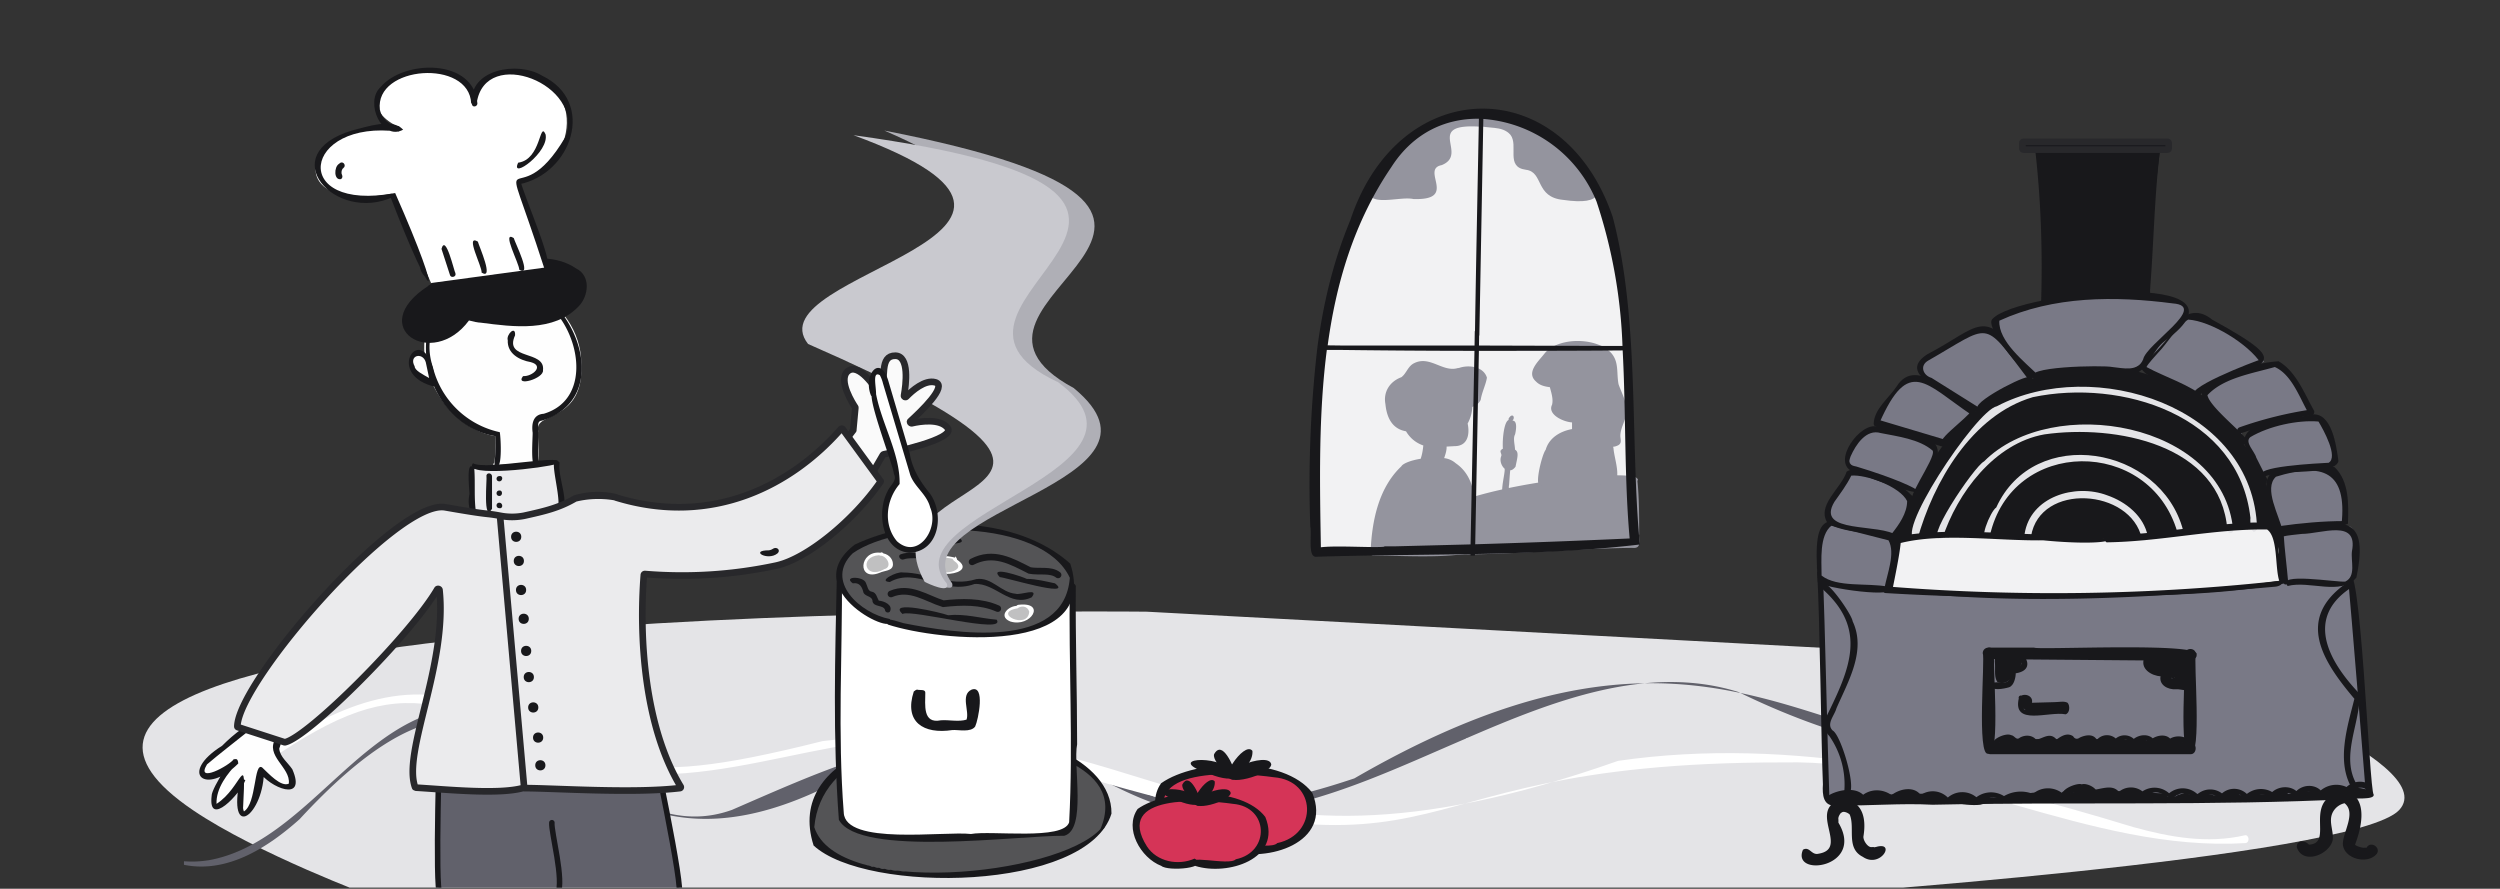 <svg xmlns="http://www.w3.org/2000/svg" width="1128" height="401" fill="none">
  <rect width="100%" height="100%" fill="#333333" stroke="none"/>
  <g clip-path="url(#a)">
    <path fill="#E4E4E7" d="M517.5 276S-55.1 269.1 87 365.5c29 19.7 81 39 81 39h638s256-17 276.5-39S985 301 985 301l-467.5-25Z"/>
    <path fill="#61616B" d="M1036 295c-72.5 65.6-170.4 57.1-251.7 17.2-41-12.7-83.5 4-122.4 20.8-.2 0-.4 0-.4.2-29.4 12.6-58.9 26.7-89.2 31.9-60.3 15.3-87.2-37-139-31a184 184 0 0 0-48.6 14.7c-141 79.4-134-104.4-249.5 20.8-14.9 13.3-33 24.5-52.2 20.6v-1.6c4 .3 7.6.1 11.4-.5 40.5-7.4 64.9-57.4 104.4-67.4 48-5.4 81.8 62.6 131.5 44.7 41.8-18.2 69.1-30.5 109.8-33.2 55.4-.3 71.3 44.3 133.7 29 11.3-2.1 23-5.2 37.3-10 214.2-124 226.5 73.5 424.9-56.2Z"/>
    <path fill="#fff" d="M101.2 357.7c74.2-55.8 88.6-48 164-12.3 58.8 16.2 118.2-23 177.4-9.6 231.3 77 164.7 8.1 362 8.2 71.4-1.6 138.2 40.7 208.7 36.4 2-.5 1.4-4-.5-3.5-17 3.9-33.9.8-50.2-3.7-75.3-23-153.8-41.3-232.5-29.9-193 68-205-27.4-359-8.9-94.6 23.8-91.5 9-174.4-20.6-35.4-4-67.7 19.3-96.8 40.9-1.7 1-.4 4.2 1.3 3Z"/>
    <path fill="#F2F2F3" d="M593.7 249.4c1-64.6-8.2-164 62.6-197.1 24.4-6.3 50.4 9.7 62.5 30.9 21.6 40 13.8 117.9 18.7 162.1-48.3 2.4-95.1 3.7-143.8 4.2"/>
    <path fill="#94949E" d="M691.5 56.7c-4.9-2.2-32-12.4-25.2-.3 4.9 2 11.3 0 15.2 4.4 3.8 4.9-2.4 14.6 7 15.8 8.1 1 4 12.4 16.9 13.6 36.8 5.4-1.6-27.5-14-33.5ZM719.3 86l.4-.4v.2c0 .1-.1.2-.4.2Z"/>
    <path fill="#94949E" d="M669.3 52.1c-19.6-6.3-45.8 18.8-51.2 36 2.6 4.4 14.2.5 19.6 1.7 20.5.7 3-13.4 12.8-15.3 12.6-5.1-8.7-19.2 18-17.3.3.1.6 0 .8-.2.3-.3.4-.6.4-1a9 9 0 0 0-.4-3.9Zm70.3 189.1c0-8 0-16.4-.8-24.3.5-.4.3-.9-1-1.7C723.2 211 620 225 646 245.5a55.2 55.2 0 0 0 8.2 4.7c27.3.2 55-2.7 82.3-3 4.4.5 3-3.6 3-6h.1Z"/>
    <path fill="#94949E" d="M683.6 203c-.1-2.5-1-5.2 0-7 .6-2.5 1-6.3-1.2-6.2 1.4-1.3.2-3.6-1.4-1.4-.3.3-.4.7-.3 1.1-2 .7-2.9 8.2-2.6 13a1 1 0 0 0-.8.7h-.2c-.3 1 .5 1.5.3 2.5-.9 2 0 4.5 1.5 5.8.3 2.7-3.3 13.6 1 13 2-.8.5-4 1-5.7l.3-4.2.2-2.4c.8 0 1.6-.6 2.4-1.6.8-4 1.7-6.6-.2-7.7ZM658 166c-6.9 2.3-12.8-5.8-20-2.1-2.8 1.4-3.4 4.6-5.7 6.3-5.4 2-8.2 6.8-7.2 12.1.8 8.2 4.6 11.5 9.3 12.3 1.7 2.9 4.3 5.2 7.8 6.4-.2 2-.5 4-1.2 6-4.5.7-8.1 2.2-8.7 3.4-10.6 10-13.4 25.5-13.9 39 0 .8.6 1.3 1.3 1.3 15 0 32.7 1.4 46.3-1.7-1.3-12.4 3.4-31.4-9.2-40a9.6 9.6 0 0 0-5.2-2.3c.6-1.7 1.2-3.6 1.1-5.2l3.6-.2c6.1 0 6.9-5.6 5.9-10.2a17 17 0 0 0 2.1-7.5 6 6 0 0 0 3.8-3.2c.5-3.4 2.3-6.8 2.8-10-1.5-5-8.2-6-12.8-4.3Zm72.3 7.4c-1-5 .3-10-3.3-14.1-6.7-7.3-24-7.3-30.1.2-2.6 3.4-8.5 8.5-3.9 12.6 1.7 1.8 4 2.3 6.3 2.6.7 2.7 1.6 5.3 1 7.9-2.2 4.3 4.8 7.7 9 8v3c-5.4 1-10.4 4-11.9 9.4-1.7 1.9-5.9 19-1.5 15.7 3.5.5 14.4.6 32.6-.6 2.9-3.7-.2-11.2-.5-16l-.2-.5a6 6 0 0 0 2.5-.8c1.6-1 .8-2.7.8-4.1 0-3.2 1.8-6 2.6-9.3 1-5-1.8-9.4-3.4-14Z"/>
    <path fill="#18181B" d="M664.5 249c25.2-.5 50.3-1.4 74.3-4.2-4.3-46.9 0-100.9-12-146.6-22.2-65.1-95-64-116.6 1.5a225.2 225.2 0 0 0-14.9 57.1 538.4 538.4 0 0 0-3.1 80.7c.7 2.6-.9 13.4 1.8 12.7 23-.7 46.9-.8 70.5-1.2v1.7-1.7Zm0-2.4 1.8-89.3c22.5 0 45 0 66.8-.2 1.6 29.3.7 59.3 3.3 86.8-23.9 1.1-47.9 2-71.8 2.7ZM627 75a45.8 45.8 0 0 1 41.4-22.3l-1.9 97.8 1.9-97.8a61 61 0 0 1 53 38 233 233 0 0 1 11.8 66.5l-66.8-.2.1-6.5-.1 6.5h-68.5c4-29 12.2-57 29.1-82Zm-1.3 172.6c-3.1 1-24-.7-30.6.6-.5-29.9-1.2-61 2.8-91.3 22.4.3 45.4.5 68.5.5l-1.7 89.3-39 1v-.1Z"/>
    <path stroke="#18181B" stroke-miterlimit="10" stroke-width="2" d="M595.4 156.8c2.6-19.5 7.1-38.6 14.8-57.1 21.6-65.4 94.4-66.6 116.5-1.5 12.1 45.7 7.8 99.7 12.1 146.6-24 2.8-49 3.7-74.3 4.2m-69.1-92.2h-.1Zm0 0a538.4 538.4 0 0 0-3.2 80.7c.7 2.6-.9 13.4 1.8 12.7 23-.7 46.9-.8 70.5-1.2m0 0v1.7-1.7Zm2-98.6c.5-32.8 1.2-65.6 1.8-97.8-15.6-.5-31 6-41.4 22.3-17 25-25.2 53-29 82h68.4l.1-6.5Zm0 0 1.8-97.8a61 61 0 0 1 53 38 233 233 0 0 1 11.8 66.5l-66.8-.2.1-6.5Zm-2 96.2 1.8-89.3c22.5 0 45 0 66.8-.2 1.6 29.3.7 59.3 3.3 86.8-23.9 1.1-47.9 2-71.8 2.7Zm-38.9.9c-3.1 1-24-.7-30.6.6-.5-29.9-1.2-61 2.8-91.3 22.4.3 45.4.5 68.5.5l-1.7 89.3-39 1v-.1Z"/>
    <path fill="#D53457" d="M554.7 382.3c36.3 11.6 56-32 10.8-33.9-66.3-8.1-44.3 44.7-10.8 34Z"/>
    <path fill="#18181B" d="M554.7 383.9c17 5.4 46.7-3.5 37.4-26.2-12.7-16.6-52.4-15.5-68.2-4.3-7.4 10.4 1.5 26.2 12.7 30.5 3.5 3 26.6 1.1 17.7-3.9-8.8 3.9-20 1.6-25.4-6.5-17.8-28.2 29.7-25.1 45.9-22.8 19.3 1.5 20 25.8 1.5 29.7-3.5 3.9-29.7-3.9-21.6 3.5Z"/>
    <path fill="#18181B" d="M555.5 349.6c-4.6-3.1-10.4-6.2-16.2-5 4.6 3 11.2 3.4 16.6 5.3"/>
    <path fill="#18181B" d="M556.3 348c-7-8-32-5.8-10.5 1.2 12 5 17.8 0 2-3.1-2-.4-5.4-1.6-7-2l-.7 2.4c3.4-2.3 20.8 10.4 16.2 1.5Z"/>
    <path fill="#18181B" d="M555.9 350c4.6-3.5 10-5 15.8-5-3.5 4.2-10.8 4.2-15.8 5Z"/>
    <path fill="#18181B" d="M557 351.5c4.3-3.1 9.7-4.6 14.7-4.6l-2-2 .4-.7c-4.6 3.4-10.8 3-15.8 4.6-2.7 7 19 .8 19.3-3.9-1.1-6.5-27.4 4.7-16.6 6.6Z"/>
    <path fill="#18181B" d="M555.9 350c-2.7-11.2-12.4-13.2-.8-2l.8 2Z"/>
    <path fill="#18181B" d="M557.8 349.6c-1.2-3.5-6.2-16.2-10-9.3-1.2 4.2 12 14.7 8.5 6.2h-.4c-.8-.8-2-1.6-2.7-2.7-.4-1.2-1.6-2-1.6-3.1 0 .7-.7 1.5-1.9.7.4.4.8.8.8 1.2 1.1 1.5 2.3 3.9 3 5.8 0 3 4.3 5 4.3 1.2Z"/>
    <path fill="#18181B" d="M555.5 348.8c1.5-3.9 4.2-7.3 8-9.7-.7 3.9-4.5 6.2-7.2 9"/>
    <path fill="#18181B" d="M557 350c.8-2 2-4 3.1-5.5-.4.4 0-.3 0 0 .8-.7 1.6-1.9 2.3-2.3.4-.4 1.2-.7 2-1.1l-2.7-1.6v.8l-.4.4v.4c-16.6 15.4 4.6 7.7 3.8-2.3-3.8-5-17 15.8-8 11.6v-.4Z"/>
    <path fill="#545456" d="M447 333.3c-15.9-1.6-32.2-2-47.2 3-23.8 5-53 44.1-17.2 52.4 36.9 9.2 85.1 10.6 115.6-15 10.8-29.3-33.3-40.1-54.9-41"/>
    <path fill="#18181B" d="M447 332c-31.1-6.4-93.2 8-79.9 49.5 23.8 22 123.6 20.8 134.4-14.4.3-25-40.7-38.5-59.3-34.3 19.7 3.6 67.3 11 54.3 41.3-20 21.3-118.9 31-129.1-.9 3-33 43.8-42.1 71.2-39.3 2.2-.3 13 2.2 8.3-2Z"/>
    <path fill="#fff" d="M484 264.3c-1 39.6 2.8 74.3-1 110-17.8 5.3-38.3 2.5-57.1 3.6-12.2-1.6-40.8 3.6-46.3-8.6-3-31.6-.9-77.8-1.1-109.7l105.5 4.7Z"/>
    <path fill="#18181B" d="M482.7 264.3c-.6 35.5 1.6 71.2-.3 106.7-2.5 8.3-35.2 3.6-44.3 5.3-12-1.4-56.9 5.3-57.4-9.7-2.8-35.8-.6-71.5-.8-107.3l-1.4 1.4c18.5.9 47.6 2.3 66.2 3 2-.7 48.5 4.8 39.4-.7-18.6-.6-47.4-2-66.3-2.8-9.4.3-31.3-2.5-40.2-1.4-.8 36.9-1.9 74.3.9 111.1 9.1 17 81.4 7 101.7 7.2 10.2-2.8 3.9-31.6 5.8-41.3 0-23.8-.8-47.6-.6-71.5-.5-1-2.2-1-2.7 0Z"/>
    <path fill="#18181B" d="M413.7 312.3c-5.3 18.3 9.7 15.8 22.4 15.8 6.7-.6 3.9-10.8 4.7-15.6-7.2-1.9-.5 10.6-3.9 13.3-11.9 1.4-23.5 3.4-20.7-13.3h-2.3"/>
    <path fill="#18181B" d="M412.3 312c-4.5 13.8 4.4 19.4 17.4 17.4 2.8-.2 8.3 1.2 10.3-1.6 1.4-3 4.7-19.1-1.7-16.6-5 2.4-.8 9.7-2.2 13.5-3.6 1.1-8 0-11.6.3-8.3 1.7-7-7-7-12.5 0-1.6-2.5-1-3.6-1.3-1.6 0-1.6 2.4 0 2.4h2.3l-1.2-1c-3 17.7 10 16 23 13.8 3.6-3.3-1.9-11 2-13l-.3-.9c-.5 5 2 16.1-6 14.2-5.6-.6-13.4 1.6-18.1-2.2-3.9-2 2-17-3.3-12.5Z"/>
    <path fill="#545456" d="M414.8 316.7c-.3 2.8-.3 5.3-.3 7.8l.3-7.8Z"/>
    <path fill="#18181B" d="M413.4 316.7c.5 2.8-2 7.8 1.1 9.1 2.5.3 2.2-15.2-1.1-9.1Z"/>
    <path fill="#545456" d="M401 280.4c23.5 6.6 83.9 15.8 82.5-21.6-16-25.2-57.4-22.2-83.7-17.7-29.4 5.2-26 33.8 1.1 39.3"/>
    <path fill="#18181B" d="M400.6 281.8c23.6 7.7 96 14.4 82.3-27.5-24.4-21.9-68.7-22.1-97.2-8.6-27.2 20.8 20.8 43 15.8 33.6-13.3-2.5-29.7-17.2-16.7-29.7 21.7-15.2 85.4-15.8 97.9 11.1-2.5 33-52.1 25-74.9 20.5-2.2-.5-10.8-3.9-7.2.6Z"/>
    <path fill="#545456" d="M402 268c8.6-3.7 16.1 2.1 23.6 4.4 8.3-.9 16.9-1.2 24.6 2.2"/>
    <path stroke="#18181B" stroke-linecap="round" stroke-miterlimit="10" stroke-width="3" d="M402 268c8.6-3.7 16.1 2.1 23.6 4.4 8.3-.9 16.9-1.2 24.6 2.2"/>
    <path fill="#545456" d="M401 261.6c6.9-5 14.9-2 21.5 1 8 2.3 17.2-3 24.7.9 5.3 3.9 11.4 7.5 18 4.7"/>
    <path fill="#18181B" d="M401.5 262.6c12.2-6.9 24 6.1 38.2.9 9.4-.6 16 10.8 25.8 6 3.6-4.6-5.3-.8-7.2-1.6-6.7-.5-10.8-7.7-17.8-6.6-12.1 3.8-21.6-3-33.2-3-2.5-.6-11.6 4-5.8 4.3Z"/>
    <path fill="#545456" d="M407 275.7c6.7-1.7 13 1.6 19.7 3 7.8-.8 15.2 1.4 22.4 2"/>
    <path fill="#18181B" d="M407.3 277c3.9-2.2 47.1 9.5 42.4 2.6-7.2-.6-14.4-2.8-21.9-2-2.8-1.1-28-7.2-20.5-.5Z"/>
    <path fill="#fff" d="M397.3 250.7c-3-.2-7.2 2-6.6 5.6 3 5.3 18-2.8 6.9-5.3"/>
    <path fill="#fff" d="M397.3 249.4c-9.7-1.2-10.8 13.3-.3 9 2-1 5.9-.7 5.9-3.8 0-2.8-2.5-5-5.3-5-1.7 0-1.7 2.8 0 2.5 1.1-.3 3.3 1.7 2.5 2.5-1.7.3-4.2 1.7-5.6 1.7-.8.2-2.5 0-2.5-1.1.3-3.4 4.2-3.4 6.4-4 1.1-.5 0-2.4-1-1.9Z"/>
    <path fill="#545456" d="M438.6 253.5c9.7-5 17.7-.3 26 3.9 4.2.8 9.5-.6 12.8 2"/>
    <path stroke="#18181B" stroke-linecap="round" stroke-miterlimit="10" stroke-width="3" d="M438.6 253.5c9.7-5 17.7-.3 26 3.9 4.2.8 9.5-.6 12.8 2"/>
    <path fill="#545456" d="M432.8 243.8a18 18 0 0 0-15 6.1c-3.3 1.7-7.2-.3-10.5 1.4"/>
    <path fill="#18181B" d="M432.8 242.7c-6.4-.8-11.7 2.5-16.4 6.4-3.3.8-6.6-.3-10 1-1.6.6-.2 2.9 1.4 2.3 4-1.4 8.6.8 12-2.5 1.6-1.4 3-3 5.2-3.6 2-1.4 12.5-.3 7.8-3.6Z"/>
    <path fill="#fff" d="M430.3 253c-3-.9-6.7-1.2-9.4.5-3.4 6.4 19 5 9.4-.3"/>
    <path fill="#fff" d="M430.9 251.6c-3.6-.9-8-1.4-11.1 1-4.7 10 24.4 7 11-.7-1.6-.3-2.2 2.2-.5 2.4.8 0 1.7 1.7 1.4 1.7 1.7-1.4-11.4 1.1-9.4-2.2 2-2 12.4 2 8.8-2.8l-.2.6Z"/>
    <path fill="#545456" d="M451 259.3c4.2-.5 7.6 2 11.4 3.6 4.8 0 9.5 1.4 13.9 2"/>
    <path fill="#18181B" d="M451 260.4c1.7-.2 33.9 9.7 25 2.8-3.9-.8-8.3-2-12.7-2-2-1-17.5-6.3-12.2-.8Z"/>
    <path fill="#545456" d="M384.9 262.1c3.8-.8 5 2.8 6.3 5.3 1.1.8 2.8.8 3.4 2 .2.7.2 1.9 1.3 2.4 1.7.8 4.8.6 4.8 3"/>
    <path fill="#18181B" d="M384.8 263.2c3.1-.5 4.2 1.7 4.8 4.2 1 2 4.1 1.4 4.1 4.1.8 2.5 4.7 1.4 5.6 3.6 0 1.1 1.3 1.7 2.2.9 1.6-3-2.5-4.8-5-5-.8-1.4-1.1-3.6-3-4-2-.2-2-2.4-2.8-4-1.1-3.1-10.6-3.1-5.9.2Z"/>
    <path fill="#fff" d="M460.2 274.9c-3-1.2-9.1 3-3.3 4.4 6.6 1.4 13-6.4 3-5"/>
    <path fill="#fff" d="M460.2 273.5c-4.4-1.1-10.5 4.4-4.4 6.9 9.4 3 16.6-9.1 3.6-7.5-1.7.3-.8 2.8.8 2.5 1.1-.5 4.4-.5 3.3 1.1-2.2.8-5.5 1.7-7.7 1.1l-.3-.3c1.1-1.6 9.4-.8 4.7-3.8Z"/>
    <path fill="#C0C0C1" d="m430.4 253-.7-.9c-3-.8-10.2-1-8.6 3.9 2.7 4.6 16.3 1.6 9.3-3Zm28.6 21.5c-11.6 2 4.8 10 5.4 1.5-1-3-4-2.6-5.3-1.5Zm.7-.2h.5-.5Zm-62.6-23.6-.5-.2c-9.2.7-6.2 11.3 2.4 6.3 3.9-1 1.1-6.2-1.9-6.1Zm-.6-.2h.3-.3Z"/>
    <path fill="#AFAFB6" d="M484.5 175.1c-75.4-40.6 114-77.2-85.5-116.2 120.2 52-49.2 59.5-25.9 92.9 165.6 83.8 20 55.4 46.6 110 1.7 1 11.3 6.2 9.9 1.4-24.9-32.9 106.5-45.5 55-88v-.1Zm-63.3 75.4c0 .3 0 .1 0 0 .3 0 .1.2 0 0Zm1.6 10Z"/>
    <path fill="#C9C9CF" d="M477.1 172.3c-77.6-36.4 109.5-83.6-92-111.3 123 45.2-45.7 62.2-20.5 94.2 170 74.4 23 54.2 52.6 107.3 1.8 1 11.7 5.5 10 .8-26.7-31.5 103.8-51.4 50-91Zm-59 78.8c.1.2 0 .1 0 0 .4 0 .2.2 0 0Zm2.2 9.9ZM448 98.7Z"/>
    <path fill="#61616B" d="M198.5 403.5c-2.4-2.1 0-74.5 0-74.5h94.7s16 74.5 13 74.5c-1.4 0-19.4-.2-54.6 0-31.9.2-52 1-53.1 0Z"/>
    <path stroke="#18181B" stroke-linecap="round" stroke-width="2.5" d="M251.6 403.5c-31.9.2-52 1-53.1 0-2.4-2.1 0-74.5 0-74.5h94.7s16 74.5 13 74.5c-1.4 0-19.4-.2-54.6 0Zm0 0c3.1-6.3-3-28.1-2.6-32.3"/>
    <path fill="#FEFEFE" d="M193.1 163.1c-9.3-11.5-12.3 6.6 2 10 0 0-2.2-9.7-2-10Z"/>
    <path fill="#FEFEFE" d="M223.4 196.8c-27-4.8-44.9-45.4-20.4-63.3 23.6-17.9 58.8 1.6 59.3 30.2 1.4 27.4-21.4 21.7-19.5 30.7-.5 2.2 1.4 15.7-1.3 15.7-.3-.5-22.6 2.4-18.4-1.4.5-4 .5-7.9.3-12Z"/>
    <path fill="#18181B" d="M229.1 153.5c-.3 6 5.2 9 10.4 9.9 6.3 1.7.6 6.6-3.5 6.3-3.9 5 9.6 1.1 9-2.7 1.1-9.1-17.8-4.4-12.6-15.7.3-4.7-4.1-.3-3.3 2.2Z"/>
    <path fill="#18181B" d="M223 209.5c3.9 5.3 3-12 2.5-14.5a39.7 39.7 0 0 1-30.2-29.4c-9.6-28.8 28.9-47.8 50-29.6 16 11 23 43.9 0 50.7-4.7.3-5.5 4.4-5 8.3.3.5-1.6 20.6 2.5 13.7v-14.3c.3-1.6-.8-4.4 1.7-4.6 37.3-11.6 10.1-69.2-23-63.2-43.7 2.5-35 64.8 2.7 70.3l-.8-1c.2 4.6.2 9-.3 13.6Z"/>
    <path fill="#18181B" d="M187.1 165.3c-2.8-5 3.6-6.6 5-1.9l2.1 9.9c.3 1.6 2.8 1 2.5-.6l-1-4.9c-5-22.8-22 0-1 6.3 6.7-1.6-7.6-5.2-7.6-8.8Z"/>
    <path fill="#18181B" d="M193.1 129c1.4-.8 2.4-1.7 3.1-2.6-3.4-.5-5.8-2-6.6-5.3 2.8-8.6 10.6-3.3 10.7 2.6 15 0 42.7-14.2 59.6-2.6 6.8 3.3 5.7 12.4 1.3 17-11.2 11.9-29.6 9.4-44.2 7.5-1.1 0-3.6-.5-5.4-1-16.6 22.5-47 3-18.5-15.5Z"/>
    <path fill="#fff" d="m194.5 127.7-17.8-40.3c-50.6 9.6-41.8-33.5 4-29.7-34.2-15.6 26.2-42 33-11.3 0-8.7 7.4-12 16-13.4 37-.6 31.2 44.5 3.8 48.9l13.2 38.7-52.2 7.1Z"/>
    <path fill="#18181B" d="M245.6 121.1c7.4 4.4-10.2-34.8-10.7-39.5l-.9 1.6c24-4.6 35.2-37.3 10.5-49.1-10.7-6.6-33.2-3-31.6 12.9.3 1.7 2.5 1.1 2.5-.3-1.4-20.3-33-20-43.7-7.4-7.4 6.9.8 24.5 10.2 19.2-5-5.4-16.2-1.3-22.8.3-36 10.7-8 42.3 18.4 30l-1.7-.9c20 52.2 25.8 52 2.5-.8-48 9-42-33.5 1.7-27.7l.2-2.5c-4.4 0-8-3.3-8.8-7.4-2.4-20 40.4-23 41.2-2.8l2.5-.2c3.8-26.1 49.1-8.3 40 15.3-23 39.3-31.2-8-9.5 59.3Z"/>
    <path fill="#18181B" d="M234.3 121.7c6 3.5-1.9-12.1-2.5-14.3-5.7-3.6 2.5 11.5 2.5 14.3Zm-17 1.3c5.8 3.6-1.1-11.8-1.7-14-6-3.5 2 11.3 1.7 14Zm-11.8.3c-.6-.8-4.4-18-6.3-11L203 124c.3 1.6 3 1 2.5-.6Zm40.6-62.8c-2.7-6-1.9 11.5-12.3 12.9-3.9 8.2 14.5-5 12.3-13Zm-90.9 15.1c1.1-1.4-.8-3.3-2.2-1.7-2.4 1.4-2.4 7.7.9 6.9 1.3-1.1 0-2.2.2-3 0-.3 0-.9.3-1.2 0-.2 0 .3 0 0 0-.2 0-.5.3-.5l.5-.6Z"/>
    <path fill="#EBEBED" d="M213 211.7c0 26.4-1 22.5 24.6 22.8 23.6-.2 14-9.3 13.7-25.8"/>
    <path fill="#18181B" d="M250.2 230.7a67.5 67.5 0 0 1-35.4.5c-1-6-.3-13.2-.8-19.7-4.1-5.5-2 10.7-2.2 11.5-3.6 19.5 23.9 12 35.7 11.5 13.4-1.6 3.8-17 5-25.8-7.2-6.6 3.5 22.2-2.3 22Z"/>
    <path fill="#545456" d="M213.7 210.4a99 99 0 0 0 37-2.2l-37 2.2Z"/>
    <path fill="#18181B" d="M213.4 209c-5.2 6.8 33.3 2 37.7.3 6.8-5.3-32.2 3.2-37.7-.3Z"/>
    <path fill="#FAFAFA" stroke="#28282B" stroke-linecap="round" stroke-linejoin="round" stroke-width="3" d="m385 194.1-19.2 25c-.2.3-.2.5 0 .7l14.2 15.7c.3.2.7.2.8 0l17.6-30.3.3-.2c2.8-.6 33.1-6.8 28.8-12-3.4-4.2-12-3-16.2-2-.5 0-1-.7-.5-1 4.7-4.3 16.9-15.9 11.2-17.5-4.7-1.3-10.5 3.8-13.1 6.5-.4.4-1.1 0-1-.5.9-5 2.5-17.9-3.9-18-7.3-.1-4.3 10.2-6.2 17.5 0 .4-.6.4-.9 0-2-3.3-9.6-14.6-14.4-10.5-4.6 4 2.5 15 3.4 16.3v.4l-.9 9.7v.2Z"/>
    <path fill="#18181B" d="M219.5 215c.3.6-1.7 21.4 2.5 14.6V215c0-1.9-2.8-1.9-2.5 0Zm5.8-.2c-1.7 0-1.7 2.4 0 2.4 1.6 0 1.9-2.7 0-2.4Zm0 6.5c-1.7 0-1.7 2.5 0 2.5 1.6 0 1.6-2.7 0-2.5Zm0 5.5c-1.7 0-1.7 2.5 0 2.5 1.9.3 1.6-2.5 0-2.5Z"/>
    <path fill="#FEFEFE" d="M110.3 329.7c4.5-1.5 18.6-.9 14.9 6.2-1.4 3.3 1 6.7 3.3 9.4 11 15-4.7 11.3-10.8 2.4 0 17.8-13.9 31.7-8.2 4-15.8 25.8-17.4 5.2-3-7.9-3.6 2.9-7.4 6.4-12 7.1-4.8 0-4-5.6-.5-7.6l17.5-13.9"/>
    <path fill="#18181B" d="M111.8 330.1c2-7-11.5 6.2-11.6 6.4-19.8 12.4-7.5 22.8 7.3 8-.4-8.3-12.2 11.6-12 14.5-1.8 15 13.2-1.2 15.2-7l-2.3-1.1c-6.3 29.9 11 16.7 10.7-3.8l-2.2 1c4.6 7.2 21.7 14.4 15-1-2-3-5.6-5.6-5.9-9.3 1.4-4.3 2.5-7.2-3.1-9-2-2.1-19.2-2.3-12.6 1.7 4.5-1.1 10.8-.8 14.2 2.5-5.3 8 6.8 13.2 5.8 20.6-3.6 1.6-9.1-4.6-12-7.3-3.8-2.7-2.5 16.2-8.2 19.8-.1.2-.6-1.7-.4-2 1.4-27-.4-8.8-12-1.4-.3-7 4.9-13.8 9.7-18.6l-1.8-1.7c-1.9 3-17.6 11.4-12.2 2.5 5-4.3 13.2-10.6 18.4-14.8Z"/>
    <path fill="#EBEBED" d="m128.3 335-21-6.8c-.1 0-.3-.2-.2-.5.7-20.7 72.1-102.5 93.8-98.7 21.7 3.8 17 2.4 24.7 3.8 4.6.9 8.5.5 10.9 0 9-2 15.7-3.5 23-7.8l4-.8a31.7 31.7 0 0 1 14.5.3c43.7 13.4 79.6-6 101.4-30.9.3-.2.6-.2.8 0l17 23.3c.2.2.2.4 0 .6-11.9 17.2-33 34.7-47 37.7A203 203 0 0 1 291 259c-.3 0-.5.2-.5.5-2.2 28 .2 68.3 16.6 95.4.2.3 0 .7-.4.7-21 2.5-57 0-70.2 0-10.8 3.2-35 .7-48.7 0a.5.5 0 0 1-.4-.4c-6-16 14.5-55 10.8-89 0-.4-.7-.5-1-.1-12 20.6-58.1 66.6-68.6 68.9h-.3Z"/>
    <path stroke="#28282B" stroke-linecap="round" stroke-linejoin="round" stroke-width="3" d="M278 224.5c43.7 13.4 79.6-6 101.4-30.9.3-.2.6-.2.8 0l17 23.3c.2.2.2.4 0 .6-11.9 17.2-33 34.7-47 37.7A203 203 0 0 1 291 259c-.3 0-.5.2-.5.5-2.2 28 .2 68.3 16.6 95.4.2.3 0 .7-.4.7-21 2.5-57 0-70.2 0M278 224.4s-8.5-2-18.5.5m18.5-.5a36 36 0 0 0-18.5.5m0 0c-7.3 4.3-14 5.8-23 7.8a28 28 0 0 1-10.9 0m0 0c-7.6-1.4-3 0-24.7-3.8s-93 78-93.8 98.7c0 .3 0 .4.3.5l21 6.8h.2c10.5-2.3 56.6-48.3 68.7-69 .2-.3.9-.2 1 .3 3.6 34-16.8 73-11 89l.5.2c13.7.8 38 3.3 48.7 0m-10.9-122.7 10.9 122.7"/>
    <path fill="#18181B" d="M350.8 249.7c1.7-1.6-.5-3.3-2.2-2-.5.4-1.6.6-1.6.6-9.1 0-.6 5 3.8 1.4Z"/>
    <path fill="#fff" d="M394.1 178.2c-2.6-5.1.6-16.9 5.2-6.3l12 41.3c4.6 9.5 15.2 18.4 8.6 29.8-16.9 18.7-27.2-14.3-14.9-26-2.6-13.8-7.4-25.3-10.9-38.8"/>
    <path fill="#18181B" d="M403.3 213.8c1.7 3.1-1.7 5.1-2.9 8-4.9 9.2-2.6 26.7 10 27.6 13.5-.6 15.8-17.5 9.2-26.7-4.5-5.5-8-11.2-9.1-18l-9.5-32.2c-3.7-13.5-11.8-3.2-8 6 5.4 5.2-1.2-12.3 4-9.2a15 15 0 0 1 1.4 3.7l12.3 41.3c2 5.5 7.5 8.7 9 14.7 4.2 9.4-5.5 23.8-15 15.2-6.3-7.5-4.9-18.7 1.2-25.8.3-13.5-8-27-10.6-40.5-7.5-6.9 8 32.4 8 35.9Z"/>
    <path fill="#D53457" d="M539.3 389.4c30.6 9.8 47.3-27 9.1-28.7-56-6.8-37.4 37.8-9 28.7Z"/>
    <path fill="#18181B" d="M539.3 390.7c14.4 4.6 39.4-3 31.6-22.1-10.7-14-44.3-13-57.6-3.6-6.2 8.8 1.3 22.1 10.7 25.7 3 2.6 22.5 1 15-3.3-7.5 3.3-17 1.4-21.5-5.5-15-23.8 25-21.2 38.8-19.2 16.2 1.3 16.9 21.8 1.3 25-3 3.3-25.1-3.2-18.3 3Z"/>
    <path fill="#18181B" d="M540 361.7c-4-2.6-8.8-5.2-13.7-4.2 3.9 2.6 9.4 3 14 4.6"/>
    <path fill="#18181B" d="M540.6 360.4c-5.8-6.8-27-4.9-8.8 1 10.1 4.2 15 0 1.7-2.6-1.7-.3-4.6-1.3-5.9-1.6 0-.4-.6 2-.6 2 2.9-2 17.5 8.7 13.6 1.2Z"/>
    <path fill="#18181B" d="M540.3 362c4-2.9 8.5-4.2 13.4-4.2-3 3.6-9.2 3.6-13.4 4.2Z"/>
    <path fill="#18181B" d="M541.3 363.4c3.6-2.7 8.1-4 12.4-4l-1.7-1.6.4-.6c-4 2.9-9.2 2.6-13.4 3.9-2.3 5.8 16 .6 16.3-3.3-1-5.5-23.1 4-14 5.6Z"/>
    <path fill="#18181B" d="M540.3 362c-2.3-9.4-10.4-11-.6-1.6l.6 1.6Z"/>
    <path fill="#18181B" d="M542 361.7c-1-3-5.3-13.7-8.5-7.8-1 3.6 10 12.4 7.1 5.2h-.3c-.6-.6-1.6-1.3-2.3-2.3-.3-1-1.3-1.6-1.3-2.6 0 .7-.6 1.3-1.6.7.3.3.6.6.6 1 1 1.2 2 3.2 2.7 4.8 0 2.6 3.5 4.3 3.5 1Z"/>
    <path fill="#18181B" d="M540 361c1.3-3.2 3.6-6.1 6.8-8-.6 3.2-3.9 5.1-6.2 7.4"/>
    <path fill="#18181B" d="M541.3 362c.6-1.6 1.6-3.2 2.6-4.5-.3.3 0-.4 0 0 .6-.7 1.3-1.6 2-2l1.6-1-2.3-1.3v.7l-.3.3v.4c-14 13 3.9 6.5 3.2-2-3.2-4.2-14.3 13.4-6.8 9.8v-.3Z"/>
    <path fill="#797986" d="m1060.9 260.3 8 98.5c-80.4 4.6-161 1.7-241.2 3.7-8 5-4.6-102.2-6.6-103.6l239.8 1.4Z"/>
    <path fill="#18181B" d="M1059.4 260.3c1.5 16.2 7 83.7 8.1 98.2l1.5-1.5c-45.2 4.4-91 2-136.1 1.5-33.6 3.5-67 1.2-100.5 2-1.8-.3-6.1.9-7-.8-.8-22.3-2-78.5-2.9-101.4l-1.4 1.4c59.4 0 123.6 1 183 1.2 16 .3 41.1.3 57 .3 5.3-3.2-4.9-3-6.3-2.6-66.3-.3-137.3-.9-203.9-1.5-4.3.9-29.5-2-31 1.2 1.2 19.1 1.8 77.3 2.6 95.6-.3 4.6 0 10.4 6.4 9.5 14.5.3 28.7-1.1 43.1-.3 63.2-1.4 126 .6 189.2-2.6.3-.6 10.4.6 9.8-2-2-1.7-6-112.7-11.6-98.2ZM923 138c.8-24.7 0-49.3-3-74l55 .4c-3 24.1-5.8 48.2-4.7 72.3L923 138Z"/>
    <path fill="#18181B" d="M924 138c1-24.3 0-48.4-2.8-72.8l-1.5 1 54.4.3-1.4-1a420.7 420.7 0 0 0-4.6 71l1.4-1-46.9 1.2c-7.2 3.7 15.3 1.3 15.8 1.5 4.4 0 27.4-.6 31.1-.8 2.3-22.9 2.3-49.2 5.5-72.8-11.2-1-37.1 0-49-.5-1 .5-8.3-1-8 1.1 2.9 24.1 3.7 48.5 2.9 72.8.6 1.3 3.2 1.3 3.2 0Z"/>
    <path fill="#18181B" d="M851.5 266.1c14.8-127.1 173.2-134 179-2.9a1166 1166 0 0 1-179.9 3.2"/>
    <path fill="#18181B" d="M853 266.1c13.3-122.8 170-134.4 176-2.9l1.5-1.4a1163 1163 0 0 1-179.6 3.1c-1.7 0-1.7 2.7 0 2.7 23.2 1.4 46.6 2 70.1 2 36.5-1.2 76.2.3 111-6.7-1.2-38.5-19.8-79-58.6-92.4-36.5-14.2-78.8 3-99.9 35-6.7 3.8-31.3 66.7-20.6 60.6Z"/>
    <path fill="#797986" d="M1032.2 263c9.3-3.3 31 6.9 30.7-8.5-.6-4.6 1.8-13-2.3-16.8-9.9-1.7-20.9 1.2-31 2.3-.3 1 2 20.9 2 21.8"/>
    <path fill="#18181B" d="M1032.2 264.4c9.9-2.6 24 4.6 31-3.8 6.4-30.7-8.1-25.2-31.3-22-6-.6-3.5 6.4-3.5 9.9.6.8.6 20.5 4 13.9-.5-6.1-1.7-15.4-2-21.2l-.5.9c2.3-.6 6.3-.9 8.7-1.2 8.7 0 25.5-7 22.6 7.8-.6 4.4 2 11.3-3 13.7-3.4.5-31.8-4.4-26 2Z"/>
    <path fill="#797986" d="M851.8 266.1c-9.6-1.4-24 .6-31-5.5 0-7-2.3-25 7.5-24.6 22.6 7.2 31.9.6 23.2 29.8"/>
    <path fill="#18181B" d="M851.8 264.7c-9.3-1.8-22.9.5-29.9-5 0-7-1.1-18 4.4-22.5l25.8 6.6c3.2 5.8-.6 15-1.8 21.4 3.5 8.2 9.9-26 1.8-24.3-28.1-7.5-34.5-14.2-31.9 21.7 1.2 2.6 39.4 8.1 31.6 2Z"/>
    <path fill="#797986" d="M1028.7 239.8c-1.4-7.3-9.8-21.8-1.7-26.1 22-6.7 33.6-2 31 22.9-9.9 0-19.7.8-29.3 2.3"/>
    <path fill="#18181B" d="M1029.9 239.5c-1.5-7-8.7-19.1-3-24.4 21.2-6.6 32.2-2.3 29.6 21.5l1.5-1.5c-9.9 0-19.7.9-29.6 2.3-1.7.3-1.1 3 .6 2.6 9.6-2.6 22.3 0 30.4-3.7.3-8.7.6-19.1-6-25.5-8.7-1.7-32.2-4-30.8 9.3.3 3.4 4.1 26.3 7.3 19.4Z"/>
    <path fill="#797986" d="M855.3 243c-23.2-8.5-43.8-.3-19.7-30.5 17.3 3.2 36.2 10.5 18.5 29.3"/>
    <path fill="#18181B" d="M856.1 241.8c-7.5-6-37.3-.6-28.4-15.4 2.6-3.7 5.5-7.5 7.6-11.8 6.6-.6 22 4.9 25.2 11.5 0 5.5-3.8 10.8-7 14.8.3 9.3 13.6-14.5 8.7-17.7-5.5-5.7-22-14.7-29-10.4-2.3 7.5-14.1 15.4-8.4 23.5 9.3 4.9 20.6 3.2 30.2 7.8 1.1.6 2.6-1.7 1.1-2.3Z"/>
    <path fill="#797986" d="M863.6 225c18.6-28.7 8.7-27.8-20.2-31-25.8 20.6 7.5 19.4 22 27.8"/>
    <path fill="#18181B" d="M864.8 225.6c18-28.1 10.1-29-19.1-33.3-8.4 0-20.6 19-7.5 21.1 39.4 15.6 33.8 7.5-.6-2.9-3.2-.6-3.8-1.4-2.6-4.6 2.3-5.2 7-12.5 13.6-10.5 7.5 1.5 17.4 2.7 23.4 7.9 2 3.2-15.3 25.7-7.2 22.3Z"/>
    <path fill="#797986" d="M1021.8 216.9c-.3-.9-9.3-18-9-18.3 6.4-9.8 22.6-8.4 33-10.7 20.3 31-4 18.8-24.3 25.2"/>
    <path fill="#18181B" d="m1023 216.3-5-9.9c-.6-2.6-5.5-7-2.6-9.2 8.4-5 21.4-7.8 30.7-7 2.3 3.8 9 16 4.6 18.6-3.4.2-36.7 1.7-29 6.3 7.6-3.7 31.6-.3 33.4-7-.9-6.9-3-22.8-12.5-21-9.2 2.5-37.6 2-28 17.6.2.3 8 20 8.3 11.6Z"/>
    <path fill="#F2F2F3" d="M950.5 243.2c23.2-.3 45.8-5.5 68.7-5.8 12.1-1.7 7.2 17.1 10.7 24.4-57 9.2-118.7 7-177.2 3.7 1.1-6.6 2.6-16.5 4.3-22.9 30.4-3.7 62.8.3 93.5.6Z"/>
    <path fill="#797986" d="m876.7 199.5-30.1-9c0-5.8 8-12.7 11-17.4 9.5-9.8 23.4 8.1 32.7 12.8-4.3 4.6-9 9-13.6 13.3"/>
    <path fill="#18181B" d="m877.3 198.3-30.1-9 .8 1.5c13.3-30.1 20.6-17.7 41.7-3.5l-.3-2c-1.1 3-19.4 15.6-11.5 15 3.4-4.9 13.9-9.5 13.3-15.3-9.9-5.2-26.4-24.9-35.4-10.7-3.4 5.2-10.1 10.1-10.4 16.8 0 .6.3 1.2.9 1.4l30.1 9c1.7-.3 2.3-2.9.9-3.2Z"/>
    <path fill="#797986" d="M1012.8 199.5c-1.4-2-18-17.4-18.3-19.7 3.5-10.1 20.3-11.3 29.6-14.8 10.4-1.4 14.2 14.5 19.1 21.5a174 174 0 0 0-32.2 8"/>
    <path fill="#18181B" d="M1013.7 198.3c-3.2-4.3-16.8-15-17.7-20 7.2-7.8 20.3-9.8 30.4-12.7 7.8 3.5 11.3 14.2 15.4 21.2l.8-2a174 174 0 0 0-32.1 8c-1.8.6-.9 3.2.6 2.7 10.4-3.5 21.1-6.4 32.1-8.2.9 0 1.2-1.4.9-2-4.4-7.8-8.1-17.7-16-22.3a64.6 64.6 0 0 0-34.4 13c-1.8 10.2 12.7 16.3 18 24 1.4 1.5 3.1-.2 2-1.7Z"/>
    <path fill="#797986" d="M892.3 185.3c-2.6-2.9-27.8-14.2-26.3-19.1 2.6-6 30.4-23.5 35-14.5 24.6 30.1 14 13-8.4 33"/>
    <path fill="#18181B" d="m893.2 184.1-21.7-13.6c-3.8-1.1-5.5-5.5-1.5-7.8 28.4-16.2 24.4-19.1 44.3 7.3 0 .2 1.2 1.1.6.2-3.5 0-30.1 14-20.8 14.8 7.8-11 33.3-8.7 18.5-21.7-17.1-25.8-19.7-15.6-42.9-3.5-11.8 7.5 1.5 13.6 8.4 17.7.6 0 19.4 14.5 15 6.6Z"/>
    <path fill="#797986" d="M994.8 181.3c-4-6.1-33-12.8-26.6-18 7.5-6.7 16.8-28.4 29.5-17.7 7.6 5 19.7 9 23.8 17.7a158.4 158.4 0 0 0-31 14.5"/>
    <path fill="#18181B" d="M995.7 180c-7.8-6.6-18.8-9.8-27.2-14.4.6-1.4 4-5 5.2-6.4 4-4 8.7-12.1 13.6-15 10.2.6 27.2 11 32.8 19.7l.8-2c-3.7 1.1-38.5 14.4-29.8 17 27.5-17 48.6-11.8 7-34.7-11-9-19.2 4.3-25.3 11.9-2 2.6-5.8 5.7-7 9 1.2 6.9 22.4 10 28.5 17.3 1.4 1.2 2.9-1.1 1.4-2.3Z"/>
    <path fill="#797986" d="M919.3 170.5c-5.3-5.2-24-20.5-17.1-27.2 7.8-8 88.6-16.8 84.5-1.7-31.2 42-25.5 18-68.3 28"/>
    <path fill="#18181B" d="M920.1 169.7c-6.6-6.4-18.5-15.7-18-25 24.4-11.2 52.2-11.2 78.3-7.8 16.2 1.2-12 18.3-13.4 25.2-2.3 5.8-9 4-13.9 3.5-4-.9-42.5-.3-35 5.2 14.8-4 29.8-2.6 44.9-2 6.6-2.3 8.1-10.7 13.6-14.8 46-33.3-66-22.9-77.6-10.1-4.7 4 22.3 35.3 21.1 25.8Z"/>
    <path fill="#E4E4E7" d="M916.4 242c4-24.5 45.1-21.6 50 1 .4 1.7 3 .8 2.7-1-1.8-9.2-9.9-15.6-18.3-18.5-14.5-5.5-34.7.6-37.3 17.4-.3 2 2.3 3.2 2.9 1.2Z"/>
    <path fill="#E4E4E7" d="M897.8 241.8c9.9-44.6 72.1-44.6 84.6-1.8.3 1.8 3.2 1 2.6-.8-10.1-38-67.2-47.8-84.3-10.2-2.6 1.5-9 17.1-2.9 12.8Z"/>
    <path fill="#E4E4E7" d="M876.4 243c6.7-20.6 23.5-43 46-47 32-4.6 79.7 4.4 82.6 43.2 0 1.7 2.9 1.7 2.6 0-4.3-48.7-81.7-62-112.4-31-4.3 2-29.2 38.8-18.8 34.7Z"/>
    <path fill="#18181B" d="M832.7 360.2c-19.1 3.8 2.6 22.6-12.2 25-3.2.8-4-3.5-7-1.8-5.4 12.7 28.1 8.1 16-12.2v-1.4c-.3-1.2.9-3.2 2.3-4 0 0 1.2-.3.6-.3 3.5.2 3.5-5.3.3-5.3Zm225.6 2.6c4.6 4.4-1.2 12.8-1.2 18 .3 6.7 11.3 9.6 15.4 4.3 1.7-2.9-3-5.8-4.7-2.6h-1.4a9 9 0 0 1-3.5-1.1l-.3-.3c10.7-28.4-12.4-26-4.3-18.3Z"/>
    <path fill="#18181B" d="M1058.6 356.8c-21.2 3.1-4.7 23.7-16.8 24.3-1.8-2-5.5-2.3-5.5 1.1 2.6 8.2 14.7 3.5 16.2-3.1.6-4.1-2-8.4 0-12.5a8 8 0 0 1 6-4.3c3.5.3 3.5-5.2 0-5.5ZM831 366.6c1-.9 3.7.6 3.7 1.2 2.3 6-1.8 15 5.8 18.8 8 5.5 15.3-7.3 5.8-4.4.3-.2-.9.3-.3 0 0 0-.9.3-.3 0h-1.2c-1.7.3-4-3.1-3.7-4.9 4-24.9-23.5-15-9.9-10.7Zm66.8-69.2 70.7.6c2.3-1 23.5 2.6 22.6-2.6 2.6-5.8-72.1-2-73.3-3.2h-20c-3.2 0-3.2 4.9 0 5.2Z"/>
    <path fill="#18181B" d="M985.6 295.6c1.1 1.8-3 46.7 2.6 44.4 5.5 2.3 1.4-43 2.6-44.4.3-3.7-5.2-3.7-5.2 0Z"/>
    <path fill="#18181B" d="M988.5 335H898c-1.4.3-2.6 1.5-2.3 3 0 1 1.2 2.3 2.3 2.3h90.4c2.9 0 3.2-5 0-5.3Z"/>
    <path fill="#18181B" d="M894.6 294.8c1.2 1.7-2.9 47.5 2.6 45.2 5.8 2.3 1.5-43.8 2.7-45.2.2-3.5-5.3-3.5-5.3 0Z"/>
    <path fill="#E4E4E7" d="M865.1 243.5c7.2-26 24.6-56.2 52.1-64.3 40-8.4 93 8.1 98.2 54.5-.3 2 .6 9.2 3 4.9-1.5-55.3-74-78.2-117.4-55.3-9.3 1.7-48.6 61-35.9 60.2Z"/>
    <path fill="#18181B" d="M910.9 315c-3 12.8 13.6 5.8 21.1 7.3 2-.6 2-4 .9-5.2-1.5-.9-4-.3-5.8-.3l-10.7.3.2.6c1.5-3.5-3.1-5.5-5.5-3.2-.8 2.3 1.5 2 3 1.7-1.5 3.8 2.6 3.8 5.4 3.5 3.2-.3 8.2-.3 11.3-.3l-.5-.9c0 .3-.3 2.4.2 1.5-4-1.2-12.1 1.1-17.6 0l.3.3v-4.7c0-2.3-2.6-2.3-2.4-.5Z"/>
    <path fill="#18181B" d="M912.6 316.5c-2.3 7.8 16 4.6 19.4 3.5-2.9-5-12.5 1.4-17.4-1.8l.6.3h-.3l.3.6c.6-2.6-1.2-6-2.6-2.6Zm-2.6-20c5.8 4.6-1.8 3.5-3 6.7.4 8-5.7 2.9-8.9 5.5-.3 3.5 6.4 2 8.4 1.4 2.3-.8 3-4.6 3-6.3 12.6-2-1.8-15.4.5-7.3Zm57.6 0c-2.3 5.2 3 8.4 7.5 8.7l-.2-.3c-1 4 3.1 6.4 7 6.1 1.6-.3 7.7 2 5.1-1.7-18.5-2.4-1.1-4.1-16.2-8.4-1.4-1.2-.3-3-.3-4.4 0-1.7-2.6-1.7-2.9 0Z"/>
    <path fill="#18181B" d="M969.6 298.3c-.5 4.6 4.7 3.7 6.7 6.3.6 5 5.2 4.7 9 5.2 2.6-1.1 1.7-10.4.6-12.7-13.6 0-21.5-3.2-6.1 8.7.9.9.9 1.4.9 0v.3l.5-.6s.6.3 1 .3l-1.3 2c3.8.3 6.4 0 4.4-4.6.3-5-6-7.8-9.3-4.4 0 2.4 4.4 3.8 5.2 5.8 3.8 5.5 3.5-7.5-1.1-5.5-1.5.9 0 3.2 1.4 2.4l-.6.2h-.3c.3 1 1 1.8 1 3l2.5.2c0-2.6-4-4.6-5.5-6.3l-.6 2.3c5.3-1.8 4.7 2.3 5.5 5.2l1.5-.6c-4.6-1.4-8.1 3.2-2.3 2.6 2.6-4.3-6.7-8-9.3-10.7l-.6 2.6h12.5l-.9-.6v.3l-.3-.6c.3 3 0 7.3 0 10.2l2-1.2c-7.8-1.7-4.3.3-8.6-6-1.2-1.2-3-1-4-1.5-1-2.6-2.7-5.5-3.9-2.3Zm-59.9-.3c-1.7 2.6-5 3.7-5 7.2 0 0-.2.6 0 .3l-.2.3c-.3.3-1.2.3-1.5.3-.3.3-2.3-.6-.8.3.5.5.3.3.3 0 0-2.6-.3-5.2-.3-7.9l-.3.3-.6.3c2 .3 6 .9 9 .3l-.9-2.3c-3.2 2-5.2 5.2-7.5 8.1l2.3.9c.3-1.5-.3-6.1 0-6.4l-.6.6h3l-1-2.3c-1.1 1.1-5.2 6.6-.5 5.2 4-4 4-6.4-2.4-5.5-1.7 2-1.1 7.5.3 9.5 3.2-.3 3.5-5.2 6.4-6.3 1.2-.9 5-3.8 1.5-4.4-3.5 1.2-11.6-3.5-10.8 2.6.3 3-.5 6.4 1.2 8.7 4 1.5 7-1.7 7.8-5.5 6.7-3.5 1.2-8.7.6-4.3Zm-8.1 37.6c5-4.3 6 2 10.4-.6 4-2.6 5.5 3.8 10.2-.3 2-1.4 3.4.6 5.2 1.2 2 .3 3.4-2.6 5.8-2 4.9 4.3 6.6-1.5 10.7.8C947 338 951 331 954 336c3 0 4.6-5 8.1 0 3.5.3 5-4.3 8.7 0 8.7-4 4.4 1.2 8.7 0 1.7-1.4 4.6-1.4 6.7 0 1.4 1.2 2.9-1.4 1.4-2.3-2.9-2-7.2-2-9.8.6l2.3.5c-1.5-4-6.7-3.4-9.6-1.1l1.8.6c-2.4-3.8-7.9-3-10.5 0l2 .3a6.2 6.2 0 0 0-10.4 0h2.4a6 6 0 0 0-9.3-1.2c-.6.3-.3.3-.9-.3-1.7-2-4.9-1.4-7.2-.3-1.2.9-2.3.6-3-.6-2.5-1.7-5.1-.3-7.5 1.5-.2 0 0 .3-.2-.3-3-3.2-6.1 0-9 .3-1.8-2-4.7-2.3-7.3-.9-1.7 1.5-2.3-.9-4-1.1-3-1.5-11.9 3.7-5.8 4Z"/>
    <path fill="#18181B" d="M983.8 333.6c-6.6.3-13.3.6-20 .6l.4 2.6c1.7 0 7.5-1.2 3.4-3.2-11.3.3-55.3-.6-65.7.3-6 5.2 64.3 1.1 65.7 2.3l-.3-2.6-3.7.6c-1.5.3-1.2 2.6.3 2.6 3.2-.6 25.8 1.7 20-3.2ZM826 361.7c4.6-4 10.4-3 14.8 0 3.7-2.6 8.7-4 12.4-.3 5.2 0 8.1-7.3 13.3.6 3.5-1.8 7.3-4.4 11-.9 1 .9 1.8 2.3 3.2 1.4 3.2-4.3 8.4-2.6 12 0 2-.8 3.7-2.6 6.3-2.6 2.6-.8 5 2.6 7.2 1.5 4-4 9.3-1.2 13.6-1.5 3-2.9 7.9-3.2 10.8-.3.5.6 1.7.3 2-.2 3.7-4.4 10.4.2 15-1.2 3.2-1.5 6.7-1.7 8.7 1.7 3.2-.5 6.4-4.6 10.2-.8.6.5 1.4.8 2.3.3 3.8-4 7.8-.6 11.3 1.1 5.2-5.2 8.4-1.1 12.7.6 3-4 7.3-2.6 10.8-.3 3.4-3.5 7.5-3.2 10.7.3 3.2-1.7 7.2-4.3 10.7-1.2.6.6 1.4.6 2 0 1.5-2 4.4-2.6 6.7-1.7 1.4.3 2 2.6 3.7 1.7 2.6-4 7-2.9 9.6 0 3.8-2.6 7.8-4.3 12.2-1.7 2.3-1.7 5.2-3.8 8-2.3 1.5.8 3-1.8 1.5-2.3a8.9 8.9 0 0 0-10.7 2.3l1.7-.3a11 11 0 0 0-13.6 2l2 .3c-2.8-4.6-10-4.3-13 .3l2-.3c-3.1-3.8-9.5-3.5-12.7.3h2c-4-3.2-9.8-2.9-13.6.9l2 .3a8.3 8.3 0 0 0-13.3-.3l2-.3a8.8 8.8 0 0 0-13.2.8h2.3a9.6 9.6 0 0 0-14.8-.8l2 .3a9.8 9.8 0 0 0-14.2-1.2h2a8.5 8.5 0 0 0-13 .9h2.4c-3-6.1-9-2.3-14-2.3-4.6-1-10.7-2-13.8 2.3l2-.3c-4-3.8-10.7-3.8-14.5.3h1.8c-5-2.6-11-2-15.4 1.1l1.7-.3a11 11 0 0 0-14.1 1h2a10 10 0 0 0-14.8.2l2 .3a9.6 9.6 0 0 0-14.7-1.2l2.3.6c-2.3-6.6-11-4.9-15-.9h2c-4.4-4-11-4-15 0h2c-5.6-8-24.4 1.5-15.4 2Z"/>
    <path fill="#18181B" d="M934 360c5-1.8 50.1 3.4 43.5-2-4.7.2-50.4-4.1-43.5 2Z"/>
    <path fill="#18181B" d="M929.1 357.3c-15.6-.8-31 4.7-46.3 2.4l-.3 2.6 6-.6c1.8 0 1.8-3 0-2.6-16.5 1.4-2.3 4.9 5 4 3.7-1.7 44.3-1.4 35.6-5.8ZM827.4 362c7.3.8 20.6-.6 5.3-4.7-18.3 6.4 41 2.4 44 4.4 9.5-7.3-41.7-.6-45.8-3.8l.9 1.2-.6.8c2.3.3 4.6 1.2 6.7 1.8l.3-2.6c-2.4.6-15.1-1.8-10.8 2.9Zm241-5.5c-8.1-3.2-20.3 1.4-29.5 1.7l1.4 2.3c.9-.8 2-1.1 3.5-1.1l-.3-2.6c-5 .8-9.8 1.4-14.8 1.7l.3 2.6 3.2-.9v-2.6c-8.7.6-17.4 1.2-26 1.2l.3 2.6 3.1-.9c5.8-5.2-13.3-.8-14.1-1.4l.5 2.6c11-5.2-10.1-3-13.6-3.2l.3 2.6 4-.9c1.8-.5 1-3.2-.5-2.6-15 4.4 7.8 3.8 11.8 3.5l-.2-2.6c-12.8 5.8 10.1 2.3 11.5 2.3l-.3-2.6c-16.2 5.8 19.5 3 23.2 2.3 4-2.6-2-3.2-4-1.7-6.7 5.2 23.1 1.7 15.3-1.8-19.4 6.4 16 2.7 20 1.5.6-.3 2-.9 2.3 0 1.2 1.2 3.5-.3 2.6-2Z"/>
    <path fill="#18181B" d="M932.9 359c5.2-3.1 8-2.8 12.4 0 3-2.5-3.5-6-6-5.1-2.4-1-12 3.4-6.7 4.9l.3.3Zm125.7-95.8c-23 16.2-10.5 35.3 3.7 52.1-3.2 12.8-8.4 28.7-.8 40.9 1.1 1.4 2.8-.6 2-2-7.8-13 1.7-28.1 1.1-41.2-13.3-13.9-24.9-33.6-4.3-47.5.9-.8-.6-3.5-1.7-2.3ZM821.4 265c21.7 18.5 13.3 36.7 2.6 58.5-1.8 2.9-.9 6.3 1.4 8.6a38.2 38.2 0 0 1 6.7 25.5c7.8 5.5-.9-25.7-5.2-28-3-3 .8-6.7 1.7-10 5.2-12 13.6-26 7.3-39.3-.3-3.2-14.5-23.7-14.5-15.3Zm129.1-20.3c24.4-.3 48.1-6.1 72.4-5.8 5 3.5 3.5 17 5.5 23.2a938 938 0 0 1-175.8 2.6l1.2 1.7c1.2-6 3.2-15.6 3.8-21.4 19-4.7 43.4-.9 64.3-1.2 32.7 3.2 43.4-2 2.3-2.6-22.3-.3-46.4-3.2-68.4.9-2 6-3.4 17.6-4.9 24 57 7.3 117.9 3.8 175.8-1.4 8.4-1 .3-13.4 1.2-18.9.5-10.7-7-10.4-15.1-9.8-21.1.9-41.7 5.5-62.8 5.5-1 .6-.6 2.6.5 3.2Z"/>
    <path fill="#18181B" stroke="#28282B" stroke-linecap="round" stroke-linejoin="round" stroke-width="3" d="M913 67.5h65c.3 0 .5-.2.5-.5v-2.5c0-.3-.2-.5-.5-.5h-65c-.3 0-.5.2-.5.5V67c0 .3.2.5.5.5Z"/>
    <circle cx="232.9" cy="242.2" r="2.3" fill="#18181B"/>
    <circle cx="234.1" cy="253.1" r="2.3" fill="#18181B"/>
    <circle cx="235.1" cy="266.2" r="2.3" fill="#18181B"/>
    <circle cx="236.3" cy="279.2" r="2.3" fill="#18181B"/>
    <circle cx="237.4" cy="293.7" r="2.3" fill="#18181B"/>
    <circle cx="238.6" cy="305.5" r="2.3" fill="#18181B"/>
    <circle cx="243.8" cy="345.3" r="2.3" fill="#18181B"/>
    <circle cx="240.6" cy="319.2" r="2.3" fill="#18181B"/>
    <circle cx="242.8" cy="332.8" r="2.3" fill="#18181B"/>
  </g>
  <defs>
    <clipPath id="a">
      <path fill="#fff" d="M0 .5h1128v400H0z"/>
    </clipPath>
  </defs>
</svg>
